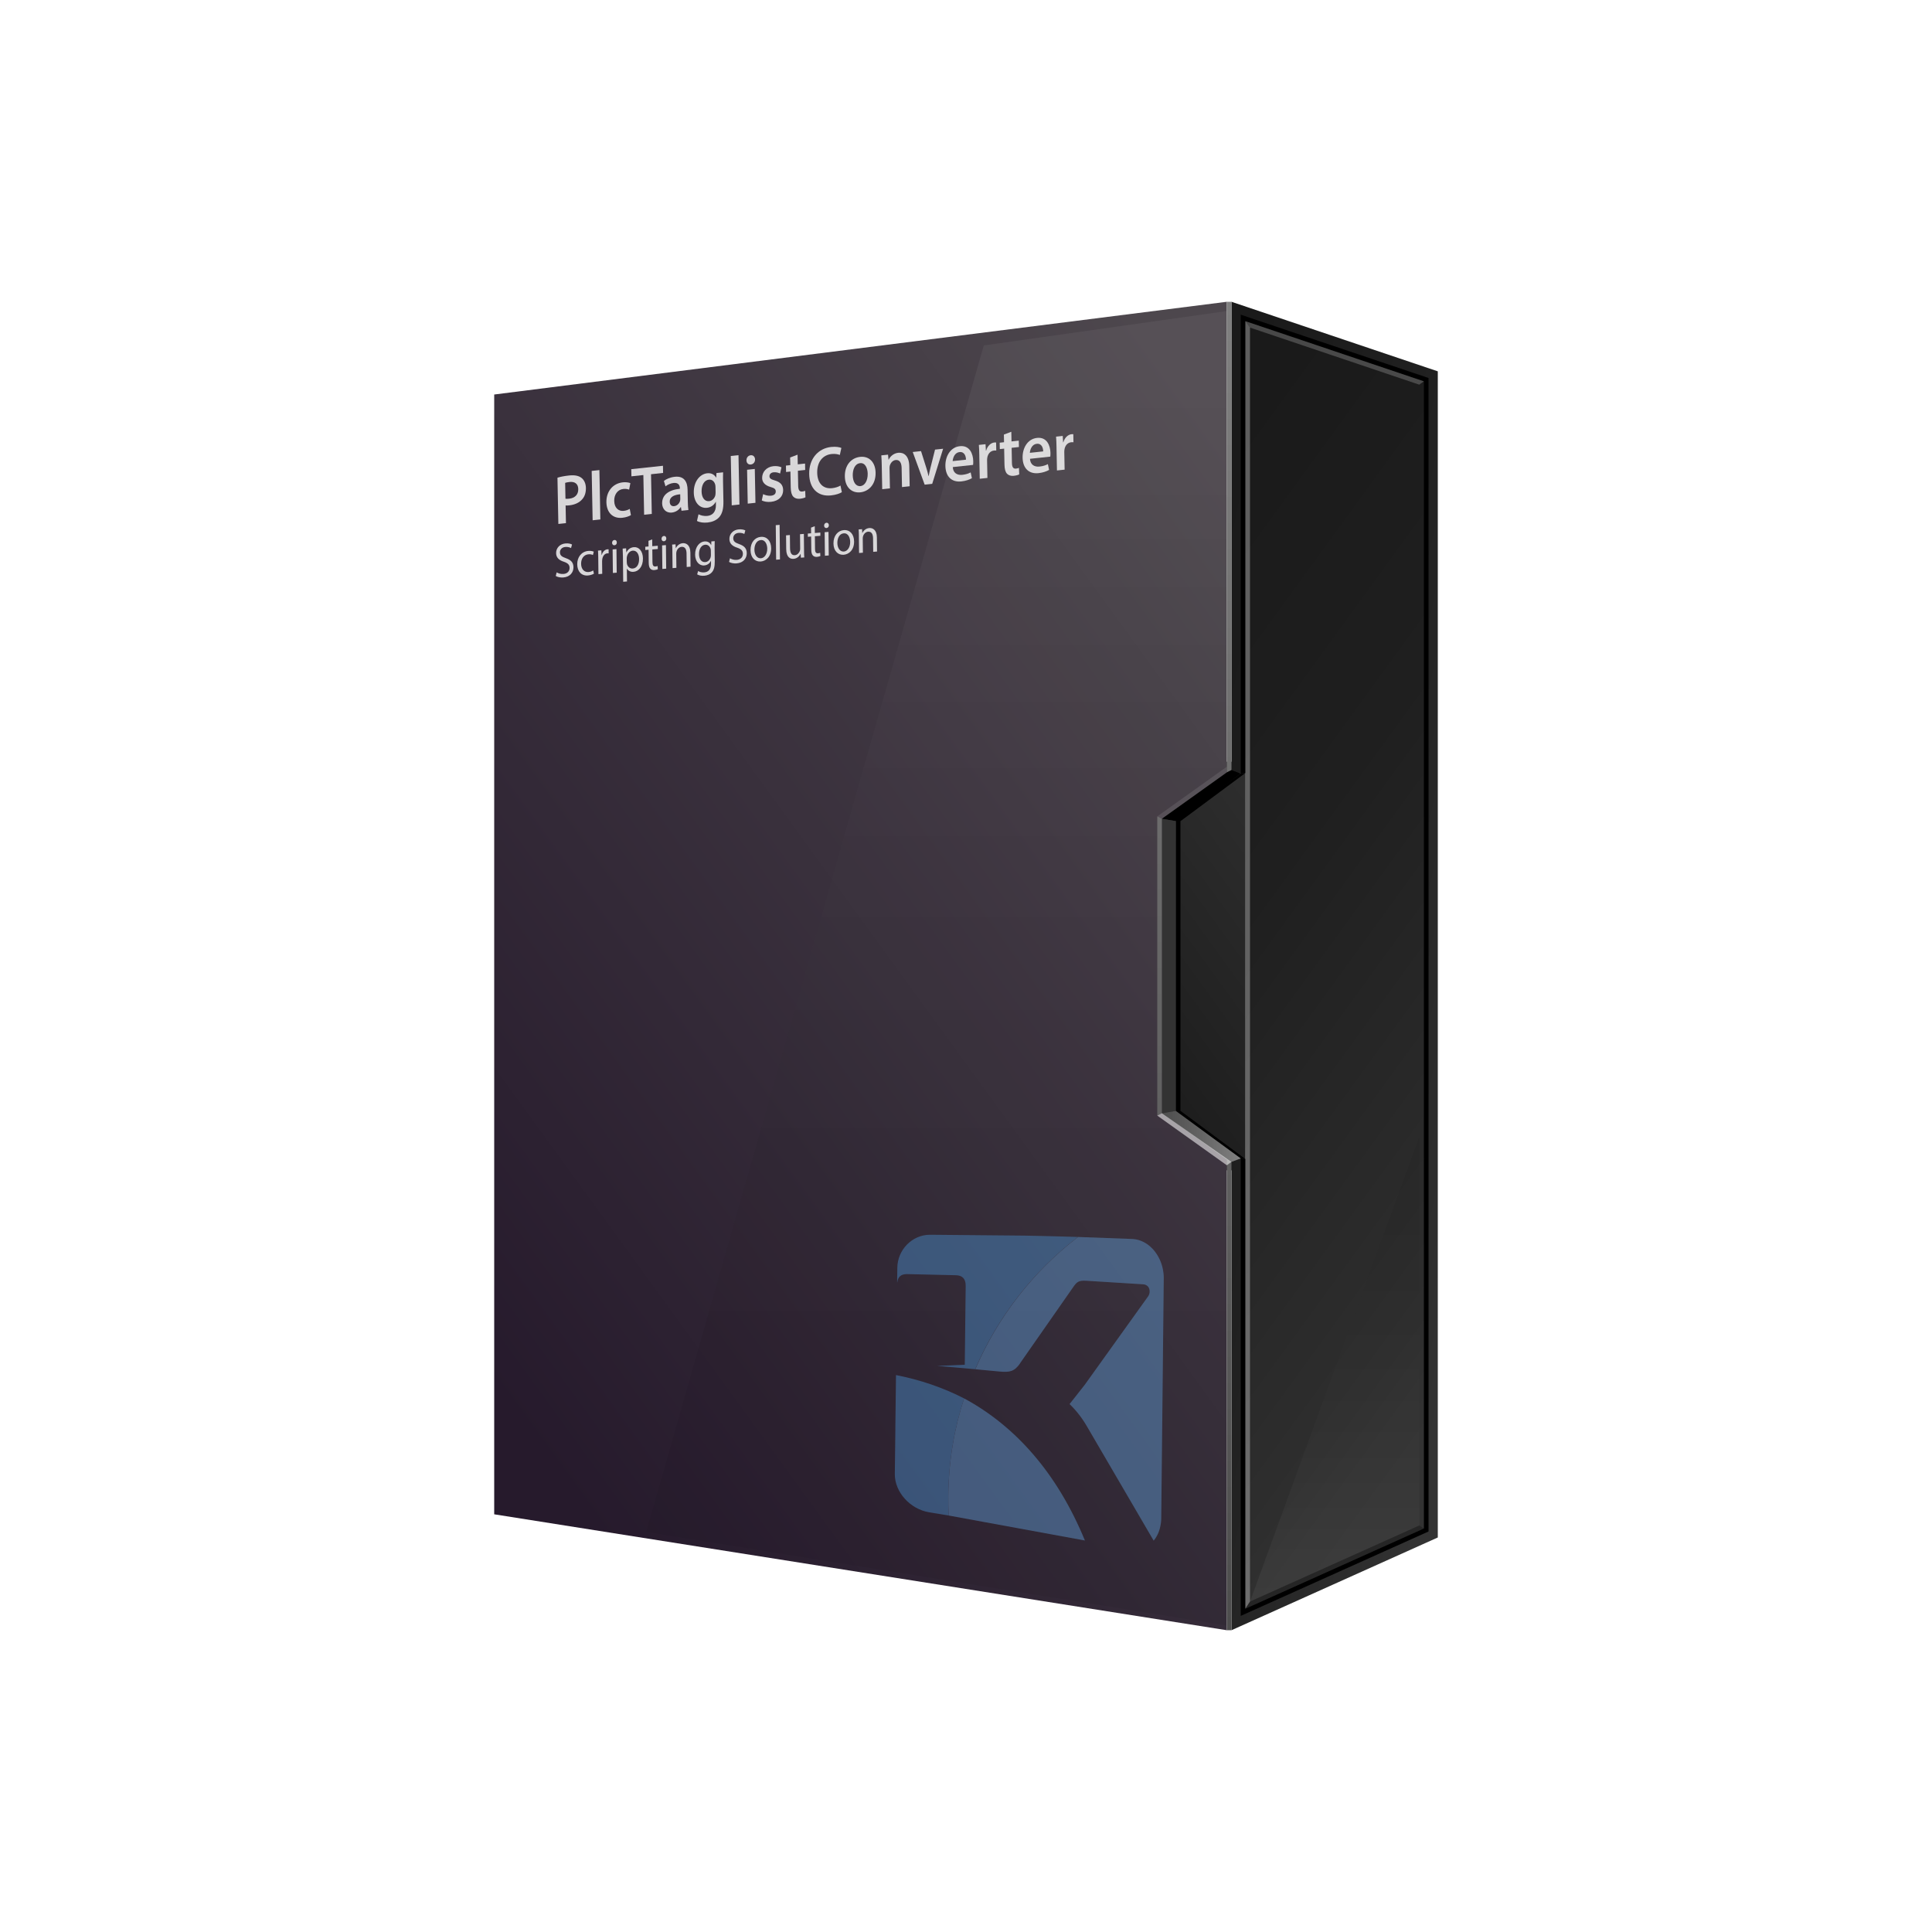 <?xml version="1.0" encoding="UTF-8"?><svg xmlns="http://www.w3.org/2000/svg" xmlns:xlink="http://www.w3.org/1999/xlink" viewBox="0 0 1500 1500"><defs><style>.cls-1{opacity:.11;}.cls-1,.cls-2,.cls-3,.cls-4,.cls-5{fill:#fff;}.cls-6{fill:#f2f2f2;opacity:.1;}.cls-7{fill:url(#linear-gradient);}.cls-8{fill:#333;}.cls-9{fill:#4885c0;}.cls-3{opacity:.2;}.cls-10{fill:url(#linear-gradient-8);}.cls-11{fill:url(#linear-gradient-9);}.cls-12{fill:url(#linear-gradient-3);}.cls-13{fill:url(#linear-gradient-4);}.cls-14{fill:url(#linear-gradient-2);}.cls-15{fill:url(#linear-gradient-6);}.cls-16{fill:url(#linear-gradient-7);}.cls-17{fill:url(#linear-gradient-5);}.cls-17,.cls-18{mix-blend-mode:screen;opacity:.05;}.cls-19{opacity:.25;}.cls-20{opacity:.5;}.cls-21{opacity:.8;}.cls-18{fill:url(#linear-gradient-10);}.cls-22{isolation:isolate;}.cls-4{opacity:.55;}.cls-5{opacity:.3;}</style><linearGradient id="linear-gradient" x1="830.79" y1="822.24" x2="1029.66" y2="677.76" gradientUnits="userSpaceOnUse"><stop offset="0" stop-color="#1a1a1a"/><stop offset="1" stop-color="#2e2e2e"/></linearGradient><linearGradient id="linear-gradient-2" x1="-13.18" y1="1027.49" x2="727.92" y2="488.67" gradientTransform="translate(1126.66) rotate(-180) scale(.27 -1)" gradientUnits="userSpaceOnUse"><stop offset="0" stop-color="#333"/><stop offset=".1" stop-color="#2e2e2e"/><stop offset=".6" stop-color="#1f1f1f"/><stop offset="1" stop-color="#1a1a1a"/></linearGradient><linearGradient id="linear-gradient-3" x1="771.17" y1="579.98" x2="1244.36" y2="923.77" gradientUnits="userSpaceOnUse"><stop offset="0" stop-color="#1a1a1a"/><stop offset=".4" stop-color="#1f1f1f"/><stop offset=".9" stop-color="#2e2e2e"/><stop offset="1" stop-color="#333"/></linearGradient><linearGradient id="linear-gradient-4" x1="341.15" y1="1023.54" x2="1064.39" y2="498.08" gradientUnits="userSpaceOnUse"><stop offset="0" stop-color="#261a2c"/><stop offset="1" stop-color="#4d474d"/></linearGradient><linearGradient id="linear-gradient-5" x1="727.14" y1="1242.82" x2="727.14" y2="308.91" gradientUnits="userSpaceOnUse"><stop offset="0" stop-color="#000"/><stop offset=".15" stop-color="#030303"/><stop offset=".28" stop-color="#0d0d0d"/><stop offset=".4" stop-color="#1f1f1f"/><stop offset=".52" stop-color="#383838"/><stop offset=".63" stop-color="#585858"/><stop offset=".74" stop-color="#7f7f7f"/><stop offset=".85" stop-color="#adadad"/><stop offset=".95" stop-color="#e2e2e2"/><stop offset="1" stop-color="#fff"/></linearGradient><linearGradient id="linear-gradient-6" x1="954.3" y1="1265.7" x2="954.3" y2="234.3" gradientUnits="userSpaceOnUse"><stop offset="0" stop-color="#4d4d4d"/><stop offset="1" stop-color="gray"/></linearGradient><linearGradient id="linear-gradient-7" y1="1265.7" y2="234.3" xlink:href="#linear-gradient-6"/><linearGradient id="linear-gradient-8" x1="902.1" y1="882.3" x2="963.3" y2="882.3" gradientUnits="userSpaceOnUse"><stop offset="0" stop-color="#4d4d4d"/><stop offset=".44" stop-color="#616161"/><stop offset="1" stop-color="gray"/></linearGradient><linearGradient id="linear-gradient-9" x1="900.3" y1="1267.8" x2="900.3" y2="235.4" xlink:href="#linear-gradient-6"/><linearGradient id="linear-gradient-10" x1="1036.2" y1="1236.62" x2="1036.2" y2="906.43" gradientUnits="userSpaceOnUse"><stop offset="0" stop-color="#fff"/><stop offset=".05" stop-color="#e7e7e7"/><stop offset=".2" stop-color="#aaa"/><stop offset=".35" stop-color="#767676"/><stop offset=".5" stop-color="#4c4c4c"/><stop offset=".64" stop-color="#2a2a2a"/><stop offset=".77" stop-color="#131313"/><stop offset=".89" stop-color="#040404"/><stop offset="1" stop-color="#000"/></linearGradient></defs><g class="cls-22"><g id="Layer_1"><rect class="cls-7" x="893.55" y="591.38" width="73.35" height="317.25"/><path d="M966.9,899.85l-50.4-37.4v-224.89l50.4-37.4-3.6,.45-50.4,35.1v228.6l50.4,35.1,3.6,.45Z"/><polygon class="cls-14" points="956.1 234.3 956.1 599.7 966.9 600.15 966.9 899.85 956.1 900.3 956.1 1265.7 1116.3 1193.7 1116.3 288.3 956.1 234.3"/><polygon points="970.5 900.3 963.3 899.4 963.3 1254.57 1109.1 1189.04 1109.1 293.47 963.3 244.32 963.3 600.6 970.5 599.7 970.5 900.3"/><polygon class="cls-12" points="966.9 249.34 1105.5 296.06 1105.5 1186.71 966.9 1249 966.9 249.34"/><polygon class="cls-13" points="383.7 306.3 383.7 1175.7 952.5 1265.7 952.5 900.3 902.1 864.3 902.1 635.7 952.5 599.7 952.5 234.3 383.7 306.3"/><polygon class="cls-17" points="952.5 599.7 952.5 241.5 763.8 268.2 501.77 1189.34 952.5 1262.1 952.5 900.3 902.1 864.3 902.1 635.7 952.5 599.7"/><g><polygon class="cls-5" points="970.5 254.35 966.9 249.34 966.9 1249 970.5 1243.44 970.5 254.35"/><polygon class="cls-3" points="1101.9 298.64 1105.5 296.06 966.9 249.34 970.5 254.35 1101.9 298.64"/><polygon class="cls-19" points="970.5 1243.44 966.9 1249 1105.5 1186.71 1101.9 1184.38 970.5 1243.44"/></g><rect class="cls-15" x="952.5" y="900.3" width="3.6" height="365.4"/><polygon class="cls-16" points="956.1 234.3 952.5 234.3 952.5 599.7 956.1 597.9 956.1 234.3"/><polygon points="963.3 600.6 956.1 597.9 952.5 599.7 902.1 635.7 912.9 637.5 963.3 600.6"/><polygon class="cls-8" points="912.9 637.5 902.1 635.7 902.1 864.3 912.9 862.5 912.9 637.5"/><polygon class="cls-10" points="902.1 864.3 952.5 900.3 956.1 902.1 963.3 899.4 912.9 862.5 902.1 864.3"/><g><polygon class="cls-11" points="902.1 635.7 898.5 633.85 898.5 866.15 902.1 864.3 902.1 635.7"/><polygon class="cls-6" points="952.5 599.7 952.5 595.28 898.5 633.85 902.1 635.7 952.5 599.7"/><polygon class="cls-4" points="902.1 864.3 898.5 866.15 952.5 904.72 956.1 902.1 902.1 864.3"/></g><polygon class="cls-18" points="970.5 1243.44 1101.9 1184.38 1101.9 882.6 970.5 1243.44"/><g class="cls-21"><path class="cls-2" d="M432.8,370.89c2.12-.66,5.06-1.3,9.07-1.73,4.35-.47,7.56,.22,9.68,1.94,1.97,1.57,3.28,4.3,3.35,7.7,.07,3.46-.84,6.42-2.64,8.56-2.32,2.9-6.02,4.54-10.22,4.99-1.11,.12-2.13,.17-2.9,.1l.27,13.71-5.9,.63-.7-35.9Zm6.23,16.32c.73,.14,1.7,.09,2.91-.04,4.45-.48,7.11-3.2,7.02-7.46-.08-4.05-2.63-5.94-6.74-5.5-1.64,.18-2.8,.46-3.43,.69l.24,12.31Z"/><path class="cls-2" d="M459.38,365.61l5.99-.64,.74,38.33-5.99,.64-.74-38.33Z"/><path class="cls-2" d="M489.84,399.94c-1.24,.78-3.7,1.75-6.64,2.06-7.35,.79-12.23-3.94-12.39-12.09-.15-7.88,4.56-14.56,12.83-15.44,2.17-.23,4.41,.07,5.78,.62l-.97,5.08c-.98-.38-2.39-.77-4.52-.54-4.54,.49-7.18,4.5-7.04,9.3,.1,5.4,3.31,8.14,7.37,7.7,2.08-.22,3.52-.86,4.67-1.53l.92,4.83Z"/><path class="cls-2" d="M499.51,368.82l-9.28,1-.11-5.56,24.6-2.64,.11,5.56-9.38,1.01,.6,30.83-5.95,.64-.6-30.83Z"/><path class="cls-2" d="M529.11,396.54l-.44-2.87-.15,.02c-1.41,2.21-3.85,3.93-6.89,4.26-4.74,.51-7.47-3.04-7.55-7.04-.13-6.64,5.07-10.55,13.78-11.43v-.43c-.04-1.73-.73-4.52-4.88-4.08-2.32,.25-4.72,1.32-6.29,2.62l-1.24-4.19c1.72-1.38,4.74-2.84,8.46-3.23,7.54-.81,9.82,4.3,9.93,10.03l.18,9.5c.05,2.38,.19,4.69,.46,6.28l-5.37,.58Zm-1.02-12.77c-4.21,.34-8.2,1.8-8.12,5.79,.05,2.59,1.57,3.62,3.46,3.42,2.37-.25,4.08-2.17,4.57-4.12,.14-.5,.17-1.05,.17-1.48l-.07-3.62Z"/><path class="cls-2" d="M561.42,366.73c-.06,1.79-.12,3.96-.05,7.58l.29,14.9c.11,5.51-.83,9.56-3.25,12.31-2.42,2.69-5.79,3.81-9.03,4.16-3,.32-6.2-.04-8.26-1.23l1.21-5.16c1.52,.81,4.05,1.57,6.9,1.26,3.87-.41,6.72-2.99,6.61-8.66l-.04-2.27h-.1c-1.31,2.48-3.69,4.3-6.79,4.63-5.85,.63-10.11-4.33-10.25-11.78-.17-8.64,4.76-14.42,10.41-15.02,3.58-.38,5.74,1.33,6.9,3.37h.1s.17-3.55,.17-3.55l5.17-.55Zm-5.93,11.19c-.01-.59-.07-1.24-.23-1.76-.68-2.36-2.4-4.02-4.92-3.75-3.34,.36-5.74,3.86-5.63,9.21,.09,4.48,2.19,7.88,5.91,7.48,2.22-.24,4.13-2.07,4.76-4.51,.13-.72,.21-1.65,.2-2.4l-.08-4.27Z"/><path class="cls-2" d="M567.37,354.02l5.99-.64,.74,38.33-5.99,.64-.74-38.33Z"/><path class="cls-2" d="M586.22,356.71c.04,2-1.24,3.7-3.31,3.93-1.98,.21-3.32-1.21-3.36-3.21-.04-2.05,1.28-3.76,3.27-3.98,2.03-.22,3.32,1.21,3.41,3.26Zm-5.68,34.31l-.51-26.29,5.99-.64,.51,26.29-5.99,.64Z"/><path class="cls-2" d="M592.51,383.63c1.37,.77,3.95,1.47,6.08,1.24,2.61-.28,3.75-1.59,3.71-3.32-.03-1.78-1.02-2.6-3.94-3.42-4.63-1.29-6.61-3.89-6.63-6.97-.09-4.64,3.27-8.63,8.73-9.22,2.61-.28,4.9,.23,6.27,.9l-1.07,4.82c-1.03-.54-2.93-1.2-5.01-.98-2.13,.23-3.26,1.49-3.23,3.11,.03,1.67,1.16,2.36,4.18,3.23,4.29,1.27,6.32,3.49,6.44,7.37,.09,4.75-3.18,8.56-9.41,9.23-2.85,.31-5.43-.18-7.19-1.07l1.07-4.93Z"/><path class="cls-2" d="M619.23,353.01l.15,7.5,5.66-.61,.1,4.97-5.66,.61,.23,11.61c.06,3.18,.87,4.78,3.14,4.53,1.02-.11,1.79-.35,2.31-.57l.2,5.06c-.86,.47-2.4,.91-4.29,1.11-2.18,.23-4.03-.38-5.17-1.61-1.29-1.38-1.91-3.69-1.98-7.15l-.24-12.36-3.38,.36-.1-4.97,3.38-.36-.12-5.94,5.77-2.19Z"/><path class="cls-2" d="M653.61,382.11c-1.39,.96-4.46,2.1-8.38,2.52-10.34,1.11-16.77-5.45-16.98-16.52-.23-11.99,7.07-20.02,17.03-21.09,3.92-.42,6.74,.2,7.96,.77l-1.2,5.43c-1.56-.59-3.7-1.01-6.41-.72-6.62,.71-11.32,5.87-11.15,14.61,.16,7.99,4.46,12.67,11.61,11.9,2.42-.26,4.92-1.07,6.45-2.04l1.07,5.13Z"/><path class="cls-2" d="M679.81,366.96c.19,9.67-5.82,14.64-11.81,15.28-6.67,.72-11.89-3.86-12.06-12.29-.17-8.64,4.8-14.48,11.91-15.24,7.01-.75,11.8,4.25,11.96,12.24Zm-17.73,2.17c.1,5.08,2.4,8.67,6.02,8.28,3.38-.36,5.68-4.34,5.58-9.63-.08-4.1-1.81-8.62-5.88-8.19-4.21,.45-5.81,5.17-5.72,9.54Z"/><path class="cls-2" d="M684.59,361.36c-.06-3.02-.16-5.56-.34-7.81l5.22-.56,.37,3.91,.14-.02c.97-2.16,3.49-4.92,7.4-5.34,4.11-.44,8.42,2.07,8.58,10.39l.3,15.6-5.95,.64-.29-14.85c-.07-3.78-1.39-6.51-4.62-6.16-2.37,.25-3.98,2.32-4.56,4.39-.18,.61-.21,1.43-.2,2.19l.3,15.44-5.99,.64-.36-18.46Z"/><path class="cls-2" d="M715.09,350.25l4.08,12.93c.72,2.25,1.25,4.3,1.72,6.41l.14-.02c.39-2.21,.89-4.31,1.47-6.76l3.46-13.74,6.28-.67-8.48,27.26-5.85,.63-9.26-25.36,6.43-.69Z"/><path class="cls-2" d="M739.74,362.64c.24,4.74,3.61,6.43,7.38,6.02,2.75-.3,4.73-.94,6.5-1.89l.96,4.5c-2.01,1.14-4.8,2.14-8.19,2.5-7.64,.82-12.23-3.94-12.39-11.98-.14-7.29,3.69-14.57,11.23-15.38,7.64-.82,10.29,5.93,10.4,11.71,.02,1.24-.05,2.22-.14,2.83l-15.76,1.69Zm10.25-5.75c0-2.43-1.04-6.33-5.01-5.9-3.67,.39-5.15,4.29-5.34,7.01l10.34-1.11Z"/><path class="cls-2" d="M760.35,353.89c-.07-3.56-.17-6.1-.36-8.46l5.17-.55,.29,5,.19-.02c1.09-3.85,3.81-6.04,6.32-6.3,.58-.06,.92-.04,1.41,.01l.12,6.26c-.49-.06-1.02-.11-1.75-.03-2.85,.31-4.75,2.57-5.22,5.59-.08,.6-.17,1.32-.15,2.07l.26,13.61-5.95,.64-.35-17.82Z"/><path class="cls-2" d="M785.18,335.21l.15,7.5,5.66-.61,.1,4.97-5.66,.61,.23,11.61c.06,3.18,.87,4.78,3.14,4.53,1.01-.11,1.79-.35,2.31-.57l.2,5.06c-.86,.47-2.4,.91-4.29,1.11-2.17,.23-4.03-.38-5.17-1.61-1.29-1.38-1.91-3.69-1.98-7.14l-.24-12.36-3.38,.36-.1-4.97,3.38-.36-.12-5.94,5.77-2.19Z"/><path class="cls-2" d="M799.68,356.21c.24,4.74,3.61,6.43,7.38,6.02,2.75-.3,4.73-.94,6.5-1.89l.96,4.5c-2.01,1.14-4.8,2.14-8.19,2.5-7.64,.82-12.23-3.94-12.39-11.98-.14-7.29,3.69-14.57,11.23-15.38,7.64-.82,10.29,5.93,10.4,11.71,.02,1.24-.05,2.22-.14,2.83l-15.76,1.69Zm10.25-5.75c0-2.43-1.04-6.33-5.01-5.9-3.67,.39-5.15,4.29-5.34,7.01l10.34-1.11Z"/><path class="cls-2" d="M820.29,347.46c-.07-3.56-.17-6.1-.36-8.46l5.17-.55,.29,5,.19-.02c1.09-3.85,3.81-6.04,6.32-6.31,.58-.06,.92-.04,1.41,.01l.12,6.26c-.49-.06-1.02-.11-1.75-.03-2.85,.31-4.75,2.57-5.22,5.59-.09,.6-.17,1.32-.15,2.07l.26,13.61-5.95,.64-.35-17.82Z"/></g><g class="cls-21"><path class="cls-2" d="M432.2,444.39c1.33,.8,3.27,1.4,5.3,1.23,3.01-.24,4.76-2.16,4.73-4.73-.03-2.38-1.26-3.64-4.36-4.72-3.74-1.17-6.07-3.14-6.11-6.73-.04-3.97,2.87-7.16,7.31-7.52,2.34-.19,4.04,.28,5.06,.84l-.78,2.75c-.75-.39-2.28-1.02-4.35-.86-3.12,.25-4.28,2.43-4.26,4.17,.03,2.38,1.43,3.44,4.59,4.54,3.88,1.35,5.87,3.27,5.91,7.01,.04,3.93-2.53,7.54-7.91,7.98-2.2,.18-4.61-.34-5.84-1.15l.71-2.82Z"/><path class="cls-2" d="M461.13,445.37c-.77,.52-2.49,1.26-4.7,1.44-4.95,.4-8.2-3.08-8.27-8.67-.06-5.63,3.35-9.99,8.7-10.43,1.76-.14,3.32,.22,4.14,.61l-.65,2.62c-.72-.4-1.84-.72-3.46-.59-3.76,.31-5.76,3.57-5.72,7.39,.05,4.23,2.51,6.64,5.77,6.38,1.69-.14,2.81-.72,3.65-1.2l.54,2.45Z"/><path class="cls-2" d="M464.49,433.18c-.02-2.15-.08-4-.2-5.7l2.61-.21,.14,3.58h.14c.72-2.53,2.5-4.22,4.49-4.39,.34-.03,.58,0,.85,.04l.03,3.14c-.31-.05-.61-.06-1.02-.03-2.1,.17-3.57,2.07-3.95,4.6-.06,.46-.12,.99-.12,1.56l.11,9.75-2.95,.24-.14-12.58Z"/><path class="cls-2" d="M478.9,421.16c.05,1.13-.69,2.1-1.87,2.19-1.05,.08-1.81-.76-1.82-1.89-.01-1.17,.76-2.14,1.84-2.23,1.12-.09,1.84,.76,1.85,1.93Zm-3.06,23.7l-.2-18.29,2.98-.24,.2,18.29-2.98,.24Z"/><path class="cls-2" d="M483.63,431.89c-.03-2.34-.11-4.23-.2-5.96l2.68-.22,.17,3.13h.07c1.2-2.33,3.11-3.81,5.79-4.03,3.96-.32,6.98,3.18,7.04,8.73,.07,6.58-3.48,10.12-7.34,10.43-2.17,.18-4.08-.73-5.08-2.46h-.07s.11,9.95,.11,9.95l-2.95,.24-.22-19.8Zm3,4.64c0,.49,.08,.94,.15,1.35,.57,2.26,2.38,3.7,4.51,3.53,3.15-.26,4.95-3.28,4.9-7.47-.04-3.67-1.8-6.66-4.95-6.41-2.03,.17-3.91,1.94-4.46,4.49-.1,.42-.19,.92-.19,1.38l.03,3.14Z"/><path class="cls-2" d="M506.37,418.81l.06,5.25,4.27-.35,.03,2.53-4.27,.35,.11,9.86c.02,2.27,.61,3.51,2.27,3.37,.78-.06,1.35-.22,1.73-.37l.16,2.48c-.57,.31-1.48,.57-2.64,.67-1.39,.11-2.51-.29-3.23-1.14-.86-.91-1.18-2.51-1.2-4.67l-.11-9.98-2.54,.21-.03-2.53,2.54-.21-.05-4.38,2.9-1.11Z"/><path class="cls-2" d="M517.31,418.04c.05,1.13-.69,2.1-1.87,2.19-1.05,.09-1.81-.76-1.82-1.89-.01-1.17,.76-2.14,1.84-2.23,1.12-.09,1.84,.76,1.85,1.93Zm-3.06,23.7l-.2-18.29,2.98-.24,.2,18.29-2.98,.24Z"/><path class="cls-2" d="M522.03,427.75c-.02-1.89-.07-3.44-.19-4.94l2.64-.21,.2,3.01h.07c.79-1.81,2.67-3.67,5.38-3.88,2.27-.18,5.81,1.04,5.88,7.32l.12,10.92-2.98,.24-.12-10.54c-.03-2.95-1.04-5.33-3.85-5.1-1.96,.16-3.47,1.83-3.96,3.73-.13,.43-.19,1-.19,1.56l.12,11-2.98,.24-.15-13.34Z"/><path class="cls-2" d="M554.9,420.13c-.05,1.33-.1,2.81-.08,5.04l.12,10.62c.05,4.2-.67,6.83-2.25,8.54-1.57,1.79-3.87,2.51-5.94,2.68-1.96,.16-4.14-.19-5.47-1.07l.72-2.59c1.09,.67,2.79,1.21,4.82,1.04,3.05-.25,5.26-2.21,5.21-6.82l-.02-2.04h-.07c-.9,1.78-2.64,3.28-5.18,3.49-4.06,.33-7.02-3.29-7.07-8.35-.07-6.2,3.52-10.01,7.28-10.31,2.84-.23,4.42,1.31,5.15,2.76h.07s.1-2.77,.1-2.77l2.61-.21Zm-3,7.47c0-.57-.05-1.06-.19-1.5-.56-1.88-2.04-3.35-4.2-3.18-2.85,.23-4.85,3.08-4.8,7.31,.04,3.59,1.7,6.44,4.92,6.18,1.83-.15,3.47-1.57,4.09-3.74,.16-.58,.22-1.23,.22-1.8l-.04-3.29Z"/><path class="cls-2" d="M566.75,433.46c1.33,.8,3.27,1.4,5.3,1.23,3.01-.24,4.76-2.16,4.73-4.73-.03-2.38-1.26-3.64-4.36-4.72-3.74-1.17-6.07-3.14-6.11-6.73-.04-3.97,2.87-7.16,7.31-7.52,2.34-.19,4.04,.28,5.06,.84l-.78,2.75c-.75-.39-2.28-1.02-4.35-.86-3.12,.25-4.28,2.43-4.26,4.17,.03,2.38,1.43,3.44,4.59,4.54,3.88,1.35,5.87,3.27,5.91,7.01,.04,3.93-2.53,7.54-7.91,7.98-2.2,.18-4.61-.34-5.84-1.15l.71-2.82Z"/><path class="cls-2" d="M598.73,425.57c.07,6.76-4.09,10.05-8.06,10.38-4.44,.36-7.9-2.99-7.96-8.77-.07-6.12,3.48-10.01,8.02-10.37,4.71-.38,7.93,3.18,7.99,8.77Zm-13,1.25c.04,4,2.14,6.86,5.06,6.62,2.85-.23,4.95-3.39,4.9-7.51-.03-3.1-1.47-6.92-4.99-6.63s-5.01,4.04-4.97,7.52Z"/><path class="cls-2" d="M602.3,407.73l2.98-.24,.29,26.83-2.98,.24-.29-26.83Z"/><path class="cls-2" d="M624.25,427.81c.02,1.89,.07,3.55,.19,4.98l-2.64,.21-.2-2.97h-.07c-.76,1.54-2.47,3.61-5.38,3.85-2.57,.21-5.67-1.13-5.74-7.55l-.12-10.7,2.98-.24,.11,10.13c.04,3.48,1.01,5.74,3.72,5.52,2-.16,3.37-1.82,3.9-3.34,.16-.5,.26-1.12,.25-1.72l-.12-11.23,2.98-.24,.15,13.3Z"/><path class="cls-2" d="M632.58,408.56l.06,5.25,4.27-.35,.03,2.53-4.27,.35,.11,9.86c.02,2.27,.61,3.51,2.27,3.37,.78-.06,1.35-.22,1.73-.37l.16,2.48c-.57,.31-1.48,.57-2.64,.67-1.39,.11-2.51-.29-3.23-1.14-.86-.91-1.18-2.51-1.2-4.67l-.11-9.98-2.54,.21-.03-2.53,2.54-.21-.05-4.38,2.9-1.11Z"/><path class="cls-2" d="M643.52,407.79c.05,1.13-.69,2.1-1.87,2.19-1.05,.09-1.81-.76-1.82-1.89-.01-1.17,.76-2.14,1.84-2.23,1.12-.09,1.84,.76,1.85,1.93Zm-3.06,23.7l-.2-18.29,2.98-.24,.2,18.29-2.98,.24Z"/><path class="cls-2" d="M663.12,420.34c.07,6.76-4.09,10.05-8.06,10.38-4.44,.36-7.9-2.99-7.96-8.77-.07-6.12,3.48-10.01,8.02-10.37,4.71-.38,7.93,3.18,7.99,8.77Zm-13,1.25c.04,4,2.14,6.86,5.06,6.62,2.85-.23,4.95-3.39,4.9-7.51-.03-3.1-1.47-6.92-4.99-6.63s-5.01,4.04-4.97,7.52Z"/><path class="cls-2" d="M666.84,415.99c-.02-1.89-.07-3.44-.19-4.94l2.64-.21,.2,3.01h.07c.79-1.81,2.67-3.67,5.38-3.88,2.27-.18,5.81,1.04,5.88,7.32l.12,10.92-2.98,.24-.12-10.54c-.03-2.95-1.04-5.33-3.85-5.1-1.96,.16-3.47,1.83-3.96,3.73-.13,.43-.19,1-.19,1.57l.12,11-2.98,.24-.15-13.34Z"/></g><g class="cls-20"><g><path class="cls-9" d="M836.95,960.37l-19.05-.54-13.53-.32h-.06s-8.77-.18-8.77-.18l-73.57-.67c-13.74,.04-25.12,11.6-25.29,25.64l-.14,11.3h.13c.44-4.33,2.99-6.47,7.62-6.39l37.97,.87c5.06,.15,7.56,2.92,7.5,8.3l-.71,61.19-21.39,.92,29.47,2.56c17.56-40.85,45.31-76.25,79.81-102.69Z"/><path class="cls-9" d="M748.54,1085.73c-16.41-8.43-34.11-14.45-52.89-18.13l-.1,8.29-.05,4.07-.36,29.2h.03s-.43,35.2-.43,35.2c-.17,13.99,11.85,27.36,26.71,29.78l15.09,2.51c-.24-5.18-.35-10.37-.29-15.57,.31-26.67,4.62-51.9,12.28-75.34Z"/><path class="cls-9" d="M791.88,1058.54l41.96-60.11c2.31-3.03,3.59-4.39,9.42-4.07l44.29,2.77c5.31,.37,6.08,6.16,3.96,9.22l-49.39,68.92-11.7,14.85c5.46,5.23,9.94,11.14,13.65,17.6l51.63,88.41,.17-.2c.33-.41,.65-.84,.96-1.28l.15-.22c.3-.45,.59-.91,.87-1.38l.14-.24c.27-.48,.53-.97,.77-1.48l.12-.26,.12-.26,.11-.26,.1-.22,.02-.04,.11-.26h0s.21-.53,.21-.53l.1-.27,.1-.26h0s.1-.28,.1-.28l.07-.21,.02-.07,.09-.28,.09-.28v-.02s.09-.27,.09-.27l.09-.28,.03-.1,.05-.18,.08-.29,.05-.19,.02-.1,.07-.29,.07-.28h0s0-.05,0-.05l.13-.55,.02-.08,.05-.22,.06-.3,.03-.17,.02-.13,.06-.3,.05-.26v-.04s.06-.31,.06-.31l.05-.31,.03-.2,.02-.11,.04-.31,.02-.15,.02-.17,.04-.31,.03-.25v-.07s.03-.32,.03-.32l.03-.32v-.03s.02-.3,.02-.3l.02-.32v-.12s.02-.2,.02-.2v-.32s.02-.23,.02-.23l.02-.75h0s1.95-185.92,1.95-185.92h0s0-.76,0-.76h0s-.02-.76-.02-.76h0s-.03-.76-.03-.76h0s-.05-.75-.05-.75h0s-.07-.75-.07-.75h0s-.08-.74-.08-.74h0s-.1-.74-.1-.74h0s-.11-.73-.11-.73h0s-.13-.73-.13-.73h0s-.14-.72-.14-.72h0s-.15-.72-.15-.72h0s-.17-.71-.17-.71h0s-.18-.7-.18-.7h0s-.2-.7-.2-.7h0s-.21-.69-.21-.69h0s-.22-.68-.22-.68h0s-.24-.68-.24-.68h0c-.16-.45-.33-.89-.51-1.32h0s-.28-.65-.28-.65h0s-.29-.64-.29-.64h0s-.3-.63-.3-.63h0c-.2-.42-.42-.83-.64-1.24h0s-.34-.6-.34-.6h0c-.23-.4-.47-.79-.71-1.18h0c-.25-.39-.5-.77-.75-1.14h0s-.39-.55-.39-.55h0s-.4-.54-.4-.54h0s-.41-.53-.41-.53l-.42-.52h0s-.43-.51-.43-.51h0s-.44-.49-.44-.49h0c-.3-.33-.6-.64-.92-.95h0c-.31-.31-.63-.61-.95-.9h0s-.49-.43-.49-.43h0c-.33-.28-.66-.55-1-.82h0s-.51-.39-.51-.39h0s-.52-.37-.52-.37h0s-.53-.36-.53-.36h0c-.36-.23-.72-.46-1.08-.67h0s-.55-.31-.55-.31h0s-.56-.3-.56-.3h0s-.57-.28-.57-.28h0s-.57-.27-.57-.27h0s-.58-.25-.58-.25h0s-.59-.23-.59-.23h0s-.59-.22-.59-.22h0s-.6-.2-.6-.2h0s-.6-.18-.6-.18h0s-.61-.17-.61-.17h0s-.61-.15-.61-.15h0s-.62-.13-.62-.13h0s-.62-.11-.62-.11h0s-.63-.09-.63-.09h0s-.63-.08-.63-.08h0s-.64-.05-.64-.05h0s-.64-.04-.64-.04h0s-41.87-1.54-41.87-1.54c-34.5,26.44-62.24,61.84-79.81,102.69l18.46,1.73c8.6,.84,11.84-.07,16.29-6.25Z"/><path class="cls-1" d="M791.88,1058.54l41.96-60.11c2.31-3.03,3.59-4.39,9.42-4.07l44.29,2.77c5.31,.37,6.08,6.16,3.96,9.22l-49.39,68.92-11.7,14.85c5.46,5.23,9.94,11.14,13.65,17.6l51.63,88.41,.17-.2c.33-.41,.65-.84,.96-1.28l.15-.22c.3-.45,.59-.91,.87-1.38l.14-.24c.27-.48,.53-.97,.77-1.48l.12-.26,.12-.26,.11-.26,.1-.22,.02-.04,.11-.26h0s.21-.53,.21-.53l.1-.27,.1-.26h0s.1-.28,.1-.28l.07-.21,.02-.07,.09-.28,.09-.28v-.02s.09-.27,.09-.27l.09-.28,.03-.1,.05-.18,.08-.29,.05-.19,.02-.1,.07-.29,.07-.28h0s0-.05,0-.05l.13-.55,.02-.08,.05-.22,.06-.3,.03-.17,.02-.13,.06-.3,.05-.26v-.04s.06-.31,.06-.31l.05-.31,.03-.2,.02-.11,.04-.31,.02-.15,.02-.17,.04-.31,.03-.25v-.07s.03-.32,.03-.32l.03-.32v-.03s.02-.3,.02-.3l.02-.32v-.12s.02-.2,.02-.2v-.32s.02-.23,.02-.23l.02-.75h0s1.95-185.92,1.95-185.92h0s0-.76,0-.76h0s-.02-.76-.02-.76h0s-.03-.76-.03-.76h0s-.05-.75-.05-.75h0s-.07-.75-.07-.75h0s-.08-.74-.08-.74h0s-.1-.74-.1-.74h0s-.11-.73-.11-.73h0s-.13-.73-.13-.73h0s-.14-.72-.14-.72h0s-.15-.72-.15-.72h0s-.17-.71-.17-.71h0s-.18-.7-.18-.7h0s-.2-.7-.2-.7h0s-.21-.69-.21-.69h0s-.22-.68-.22-.68h0s-.24-.68-.24-.68h0c-.16-.45-.33-.89-.51-1.32h0s-.28-.65-.28-.65h0s-.29-.64-.29-.64h0s-.3-.63-.3-.63h0c-.2-.42-.42-.83-.64-1.24h0s-.34-.6-.34-.6h0c-.23-.4-.47-.79-.71-1.18h0c-.25-.39-.5-.77-.75-1.14h0s-.39-.55-.39-.55h0s-.4-.54-.4-.54h0s-.41-.53-.41-.53l-.42-.52h0s-.43-.51-.43-.51h0s-.44-.49-.44-.49h0c-.3-.33-.6-.64-.92-.95h0c-.31-.31-.63-.61-.95-.9h0s-.49-.43-.49-.43h0c-.33-.28-.66-.55-1-.82h0s-.51-.39-.51-.39h0s-.52-.37-.52-.37h0s-.53-.36-.53-.36h0c-.36-.23-.72-.46-1.08-.67h0s-.55-.31-.55-.31h0s-.56-.3-.56-.3h0s-.57-.28-.57-.28h0s-.57-.27-.57-.27h0s-.58-.25-.58-.25h0s-.59-.23-.59-.23h0s-.59-.22-.59-.22h0s-.6-.2-.6-.2h0s-.6-.18-.6-.18h0s-.61-.17-.61-.17h0s-.61-.15-.61-.15h0s-.62-.13-.62-.13h0s-.62-.11-.62-.11h0s-.63-.09-.63-.09h0s-.63-.08-.63-.08h0s-.64-.05-.64-.05h0s-.64-.04-.64-.04h0s-41.87-1.54-41.87-1.54c-34.5,26.44-62.24,61.84-79.81,102.69l18.46,1.73c8.6,.84,11.84-.07,16.29-6.25Z"/><path class="cls-9" d="M748.54,1085.73c-7.66,23.44-11.97,48.67-12.28,75.34-.06,5.2,.05,10.39,.29,15.57l105.76,19.39c-21.44-52.1-53.75-88.71-93.77-110.3Z"/><path class="cls-1" d="M748.54,1085.73c-7.66,23.44-11.97,48.67-12.28,75.34-.06,5.2,.05,10.39,.29,15.57l105.76,19.39c-21.44-52.1-53.75-88.71-93.77-110.3Z"/></g></g></g></g></svg>